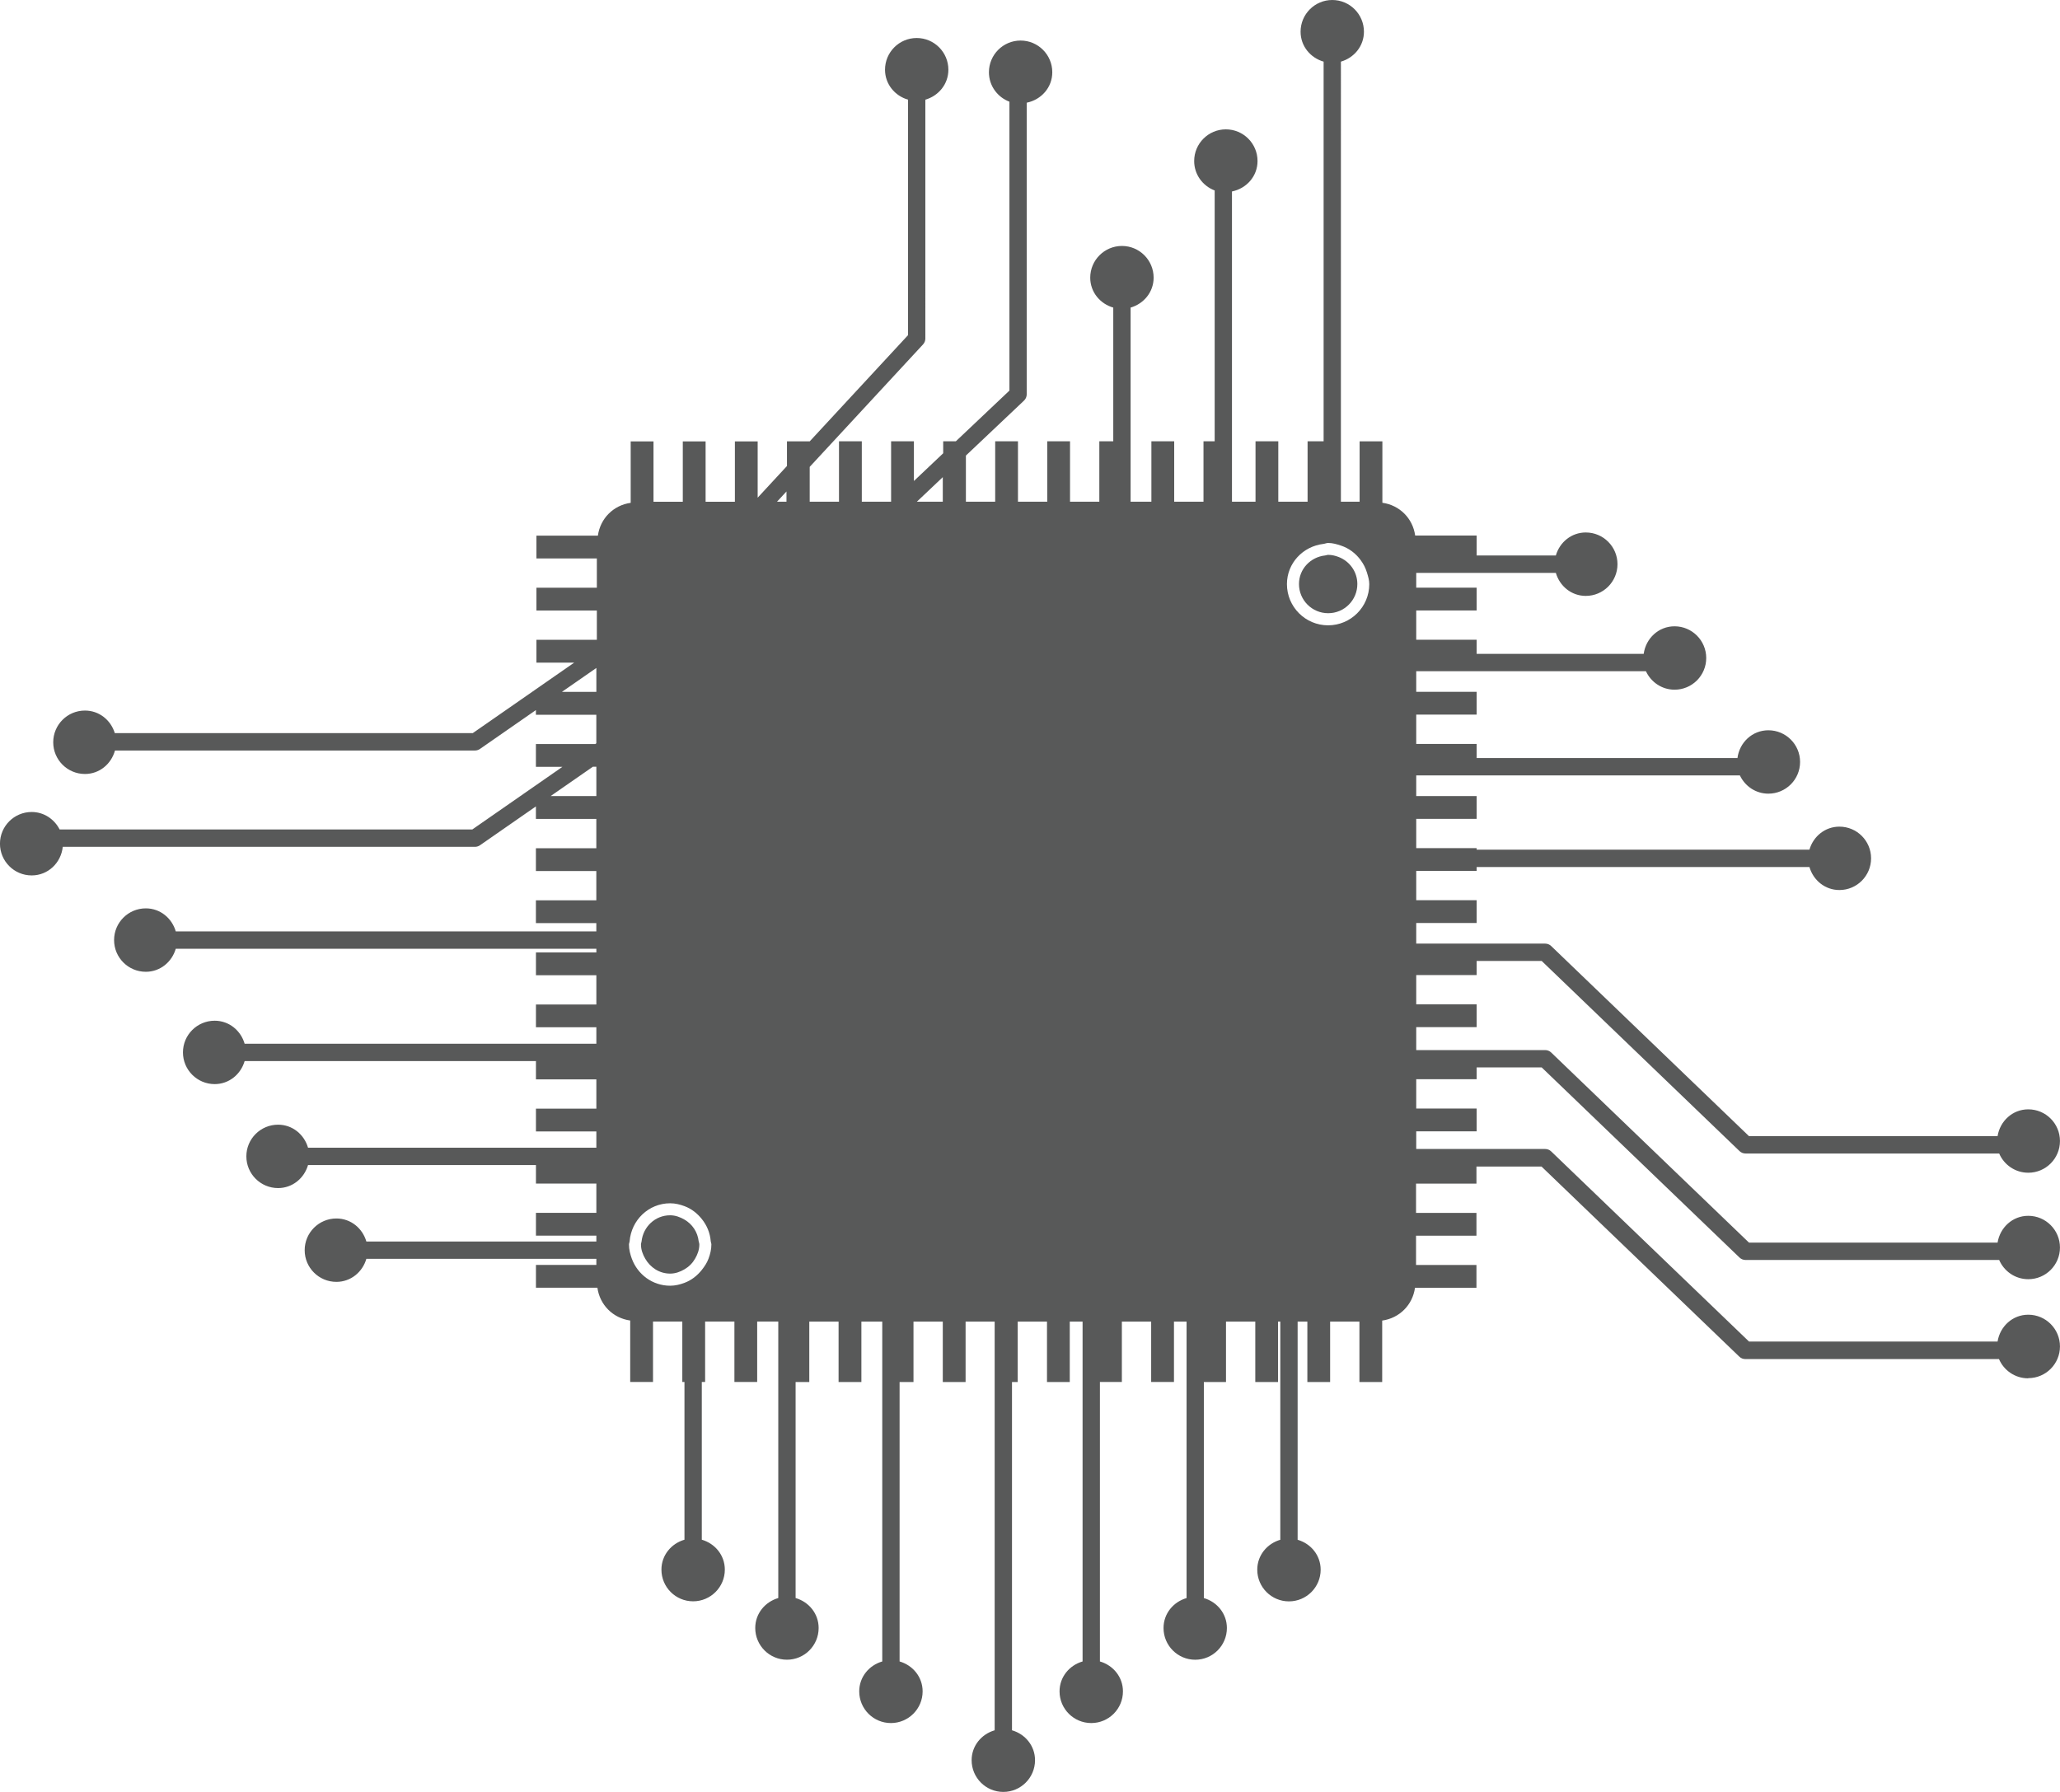 <?xml version="1.0" encoding="UTF-8"?><svg id="_レイヤー_2" xmlns="http://www.w3.org/2000/svg" viewBox="0 0 552.72 480.83"><defs><style>.cls-1{fill:#585959;}</style></defs><g id="_レイヤー_1-2"><path class="cls-1" d="M544.21,369.81c4.7,0,8.5-3.81,8.5-8.51s-3.81-8.51-8.5-8.51c-4.23,0-7.59,3.15-8.24,7.2h-66.69l-53.08-51.02c-.43-.42-1.01-.65-1.61-.65h-34.6v-4.74h16.21v-6.12h-16.21v-7.86h16.21v-3.17h17.45l53.08,51.02c.43.42,1.01.65,1.61.65h68.06c1.3,3.03,4.3,5.16,7.81,5.16,4.7,0,8.5-3.81,8.5-8.5s-3.81-8.51-8.5-8.51c-4.23,0-7.59,3.15-8.24,7.2h-66.69l-53.08-51.02c-.43-.42-1.01-.65-1.61-.65h-34.6v-6.16h16.21v-6.11h-16.21v-7.86h16.21v-3.79h17.45l53.08,51.02c.43.42,1.01.65,1.61.65h68.06c1.3,3.03,4.3,5.16,7.81,5.16,4.7,0,8.5-3.81,8.5-8.51s-3.81-8.5-8.5-8.5c-4.23,0-7.59,3.15-8.24,7.2h-66.69l-53.08-51.02c-.43-.42-1.01-.65-1.61-.65h-34.6v-5.53h16.21v-6.12h-16.21v-7.86h16.21v-1.05h89.29c1.03,3.54,4.16,6.18,8.04,6.18,4.7,0,8.5-3.81,8.5-8.51s-3.81-8.5-8.5-8.5c-3.87,0-7.01,2.64-8.04,6.18h-89.29v-.41h-16.21v-7.86h16.21v-6.12h-16.21v-5.54h86.84c1.36,2.88,4.24,4.9,7.64,4.9,4.7,0,8.51-3.81,8.51-8.51s-3.81-8.5-8.51-8.5c-4.32,0-7.75,3.28-8.29,7.45h-69.98v-3.79h-16.21v-7.86h16.21v-6.12h-16.21v-5.53h61.63c1.35,2.91,4.26,4.96,7.68,4.96,4.7,0,8.5-3.81,8.5-8.5s-3.81-8.51-8.5-8.51c-4.3,0-7.71,3.25-8.28,7.4h-44.82v-3.79h-16.21v-7.86h16.21v-6.12h-16.21v-3.97h37.46c1.03,3.54,4.16,6.18,8.03,6.18,4.7,0,8.51-3.81,8.51-8.51s-3.81-8.51-8.51-8.51c-3.87,0-7.01,2.64-8.03,6.18h-21.25v-5.35h-16.49c-.64-4.62-4.18-8.16-8.8-8.8v-16.49h-6.11v16.21h-5.02V16.54c3.54-1.03,6.18-4.16,6.18-8.03,0-4.7-3.81-8.51-8.5-8.51s-8.5,3.81-8.5,8.51c0,3.87,2.64,7.01,6.18,8.03v101.88h-4.3v16.21h-7.86v-16.21h-6.11v16.21h-6.32V51.38c3.88-.79,6.86-4.06,6.86-8.17,0-4.7-3.81-8.5-8.5-8.5s-8.5,3.81-8.5,8.5c0,3.63,2.29,6.68,5.5,7.9v67.31h-3v16.21h-7.86v-16.21h-6.12v16.21h-5.58v-52.09c3.54-1.03,6.18-4.16,6.18-8.03,0-4.7-3.81-8.51-8.5-8.51s-8.51,3.81-8.51,8.51c0,3.87,2.64,7.01,6.18,8.03v35.88h-3.74v16.21h-7.86v-16.21h-6.11v16.21h-7.86v-16.21h-6.11v16.21h-7.86v-12.38l15.59-14.75c.46-.44.73-1.05.73-1.69V27.56c3.88-.79,6.86-4.06,6.86-8.17,0-4.7-3.81-8.51-8.5-8.51s-8.5,3.81-8.5,8.51c0,3.63,2.29,6.68,5.5,7.9v77.52l-14.38,13.61h-3.39v3.21l-7.86,7.44v-10.65h-6.12v16.21h-7.86v-16.21h-6.12v16.21h-7.86v-9.35l30.41-32.86c.4-.43.62-.99.62-1.58V26.75c3.54-1.03,6.18-4.16,6.18-8.04,0-4.7-3.81-8.51-8.5-8.51s-8.5,3.81-8.5,8.51c0,3.87,2.64,7.01,6.18,8.04v63.18l-26.38,28.5h0s-6.11,0-6.11,0v6.62l-7.86,8.5v-15.11h-6.11v16.21h-7.86v-16.21h-6.12v16.21h-7.86v-16.21h-6.12v16.49c-4.62.64-8.16,4.18-8.8,8.8h-16.49v6.12h16.21v7.86h-16.21v6.12h16.21v7.86h-16.21v6.12h10.14l-27.21,18.91H30.8c-1.07-3.48-4.18-6.05-8.01-6.05-4.7,0-8.51,3.81-8.51,8.51s3.81,8.51,8.51,8.51c3.92,0,7.07-2.7,8.06-6.3h96.6c.47,0,.94-.15,1.33-.42l15.01-10.43v1.26h16.21v7.66l-.29.2h-15.92v6.11h7.12l-24.19,16.81H16c-1.41-2.75-4.19-4.69-7.5-4.69-4.7,0-8.51,3.81-8.51,8.51s3.81,8.51,8.51,8.51c4.4,0,7.89-3.38,8.34-7.67h110.61c.47,0,.94-.15,1.33-.42l15.01-10.43v3.36h16.21v7.86h-16.21v6.12h16.21v7.86h-16.21v6.12h16.21v2.22H47.16c-1.03-3.54-4.16-6.18-8.04-6.18-4.7,0-8.51,3.81-8.51,8.51s3.81,8.51,8.51,8.51c3.87,0,7.01-2.64,8.04-6.18h112.85v.99h-16.21v6.11h16.21v7.86h-16.21v6.11h16.21v4.42h-94.37c-1.03-3.54-4.16-6.18-8.04-6.18-4.7,0-8.51,3.81-8.51,8.5s3.81,8.51,8.51,8.51c3.87,0,7.01-2.64,8.04-6.18h78.16v4.91h16.21v7.86h-16.21v6.12h16.21v4.36h-77.36c-1.03-3.54-4.16-6.18-8.04-6.18-4.7,0-8.51,3.81-8.51,8.5s3.81,8.51,8.51,8.51c3.87,0,7.01-2.64,8.04-6.18h61.15v4.97h16.21v7.86h-16.21v6.11h16.21v1.58h-61.71c-1.03-3.54-4.16-6.18-8.04-6.18-4.7,0-8.51,3.81-8.51,8.51s3.81,8.5,8.51,8.5c3.87,0,7.01-2.64,8.04-6.18h61.71v1.63h-16.21v6.12h16.49c.64,4.62,4.18,8.16,8.8,8.8v16.49h6.12v-16.21h7.86v16.21h.58v42.33c-3.54,1.03-6.18,4.16-6.18,8.03,0,4.7,3.81,8.5,8.5,8.5s8.51-3.81,8.51-8.5c0-3.87-2.64-7.01-6.18-8.03v-42.33h.89v-16.21h7.86v16.21h6.11v-16.21h5.66v74.19c-3.54,1.03-6.18,4.16-6.18,8.04,0,4.7,3.81,8.51,8.51,8.51s8.5-3.81,8.5-8.51c0-3.87-2.64-7.01-6.18-8.04v-57.97h3.67v-16.21h7.86v16.21h6.12v-16.21h5.6v91.2c-3.54,1.03-6.18,4.16-6.18,8.03,0,4.7,3.81,8.5,8.5,8.5s8.51-3.81,8.51-8.5c0-3.87-2.64-7.01-6.18-8.03v-74.99h3.73v-16.21h7.86v16.21h6.12v-16.21h7.8v109.67c-3.54,1.03-6.18,4.16-6.18,8.03,0,4.7,3.81,8.51,8.5,8.51s8.51-3.81,8.51-8.51c0-3.87-2.64-7.01-6.18-8.03v-93.46h1.53v-16.21h7.86v16.21h6.11v-16.21h3.44v91.2c-3.54,1.03-6.18,4.16-6.18,8.03,0,4.7,3.81,8.5,8.51,8.5s8.5-3.81,8.5-8.5c0-3.87-2.64-7.01-6.18-8.03v-74.99h5.89v-16.21h7.86v16.21h6.12v-16.21h3.38v74.19c-3.54,1.03-6.18,4.16-6.18,8.04,0,4.7,3.81,8.51,8.5,8.51s8.5-3.81,8.5-8.51c0-3.87-2.64-7.01-6.18-8.04v-57.97h5.94v-16.21h7.86v16.21h6.11v-16.21h.6v58.54c-3.54,1.03-6.18,4.16-6.18,8.03,0,4.7,3.81,8.5,8.5,8.5s8.51-3.81,8.51-8.5c0-3.87-2.64-7.01-6.18-8.03v-58.54h2.61v16.21h6.11v-16.21h7.86v16.21h6.11v-16.49c4.62-.65,8.16-4.18,8.8-8.8h16.49v-6.12h-16.21v-7.86h16.21v-6.11h-16.21v-7.86h16.21v-4.59h17.45l53.08,51.02c.43.42,1.01.65,1.61.65h68.06c1.3,3.03,4.3,5.16,7.81,5.16ZM150.78,185.65l9.23-6.41v6.41h-9.23ZM147.75,213.61l11.32-7.86h.94v7.86h-12.25ZM188.3,340.78c-1.24,1.54-2.77,2.76-4.65,3.46-1.2.45-2.48.77-3.84.77-4.75,0-8.72-3.03-10.28-7.24-.44-1.2-.77-2.46-.77-3.82,0-.3.15-.55.17-.84.45-5.69,5.08-10.22,10.89-10.22,1.36,0,2.63.32,3.84.77,1.88.7,3.42,1.93,4.65,3.46,1.35,1.68,2.21,3.7,2.39,5.98.02.29.17.54.17.84,0,1.35-.32,2.62-.77,3.82-.42,1.12-1.06,2.08-1.79,3ZM208.48,134.63l2.54-2.75v2.75h-2.54ZM246,134.63l6.96-6.59v6.59h-6.96ZM356.35,167.8c-6.1,0-11.05-4.95-11.05-11.05,0-5.66,4.32-10.16,9.81-10.8.43-.05.8-.25,1.24-.25,1.21,0,2.32.33,3.41.69,2.19.72,3.98,2.09,5.32,3.91.75,1.02,1.32,2.11,1.69,3.35.3,1,.62,2,.62,3.1,0,6.1-4.95,11.05-11.05,11.05Z"/><path class="cls-1" d="M359.16,149.46c-.87-.34-1.81-.57-2.8-.57-.28,0-.52.13-.8.16-3.93.42-7.03,3.63-7.03,7.67,0,4.32,3.5,7.83,7.83,7.83s7.83-3.51,7.83-7.83c0-3.33-2.09-6.13-5.02-7.26Z"/><path class="cls-1" d="M187.47,333.13c-.28-2.54-1.72-4.65-3.83-5.87-1.15-.66-2.41-1.15-3.84-1.15-4.03,0-7.24,3.09-7.66,7.01-.03.28-.16.52-.16.81,0,1.43.48,2.69,1.15,3.84,1.35,2.34,3.78,3.99,6.68,3.99,1.42,0,2.69-.48,3.84-1.15,1.19-.69,2.15-1.65,2.84-2.84.67-1.15,1.15-2.41,1.15-3.84,0-.29-.13-.53-.16-.81Z"/></g></svg>